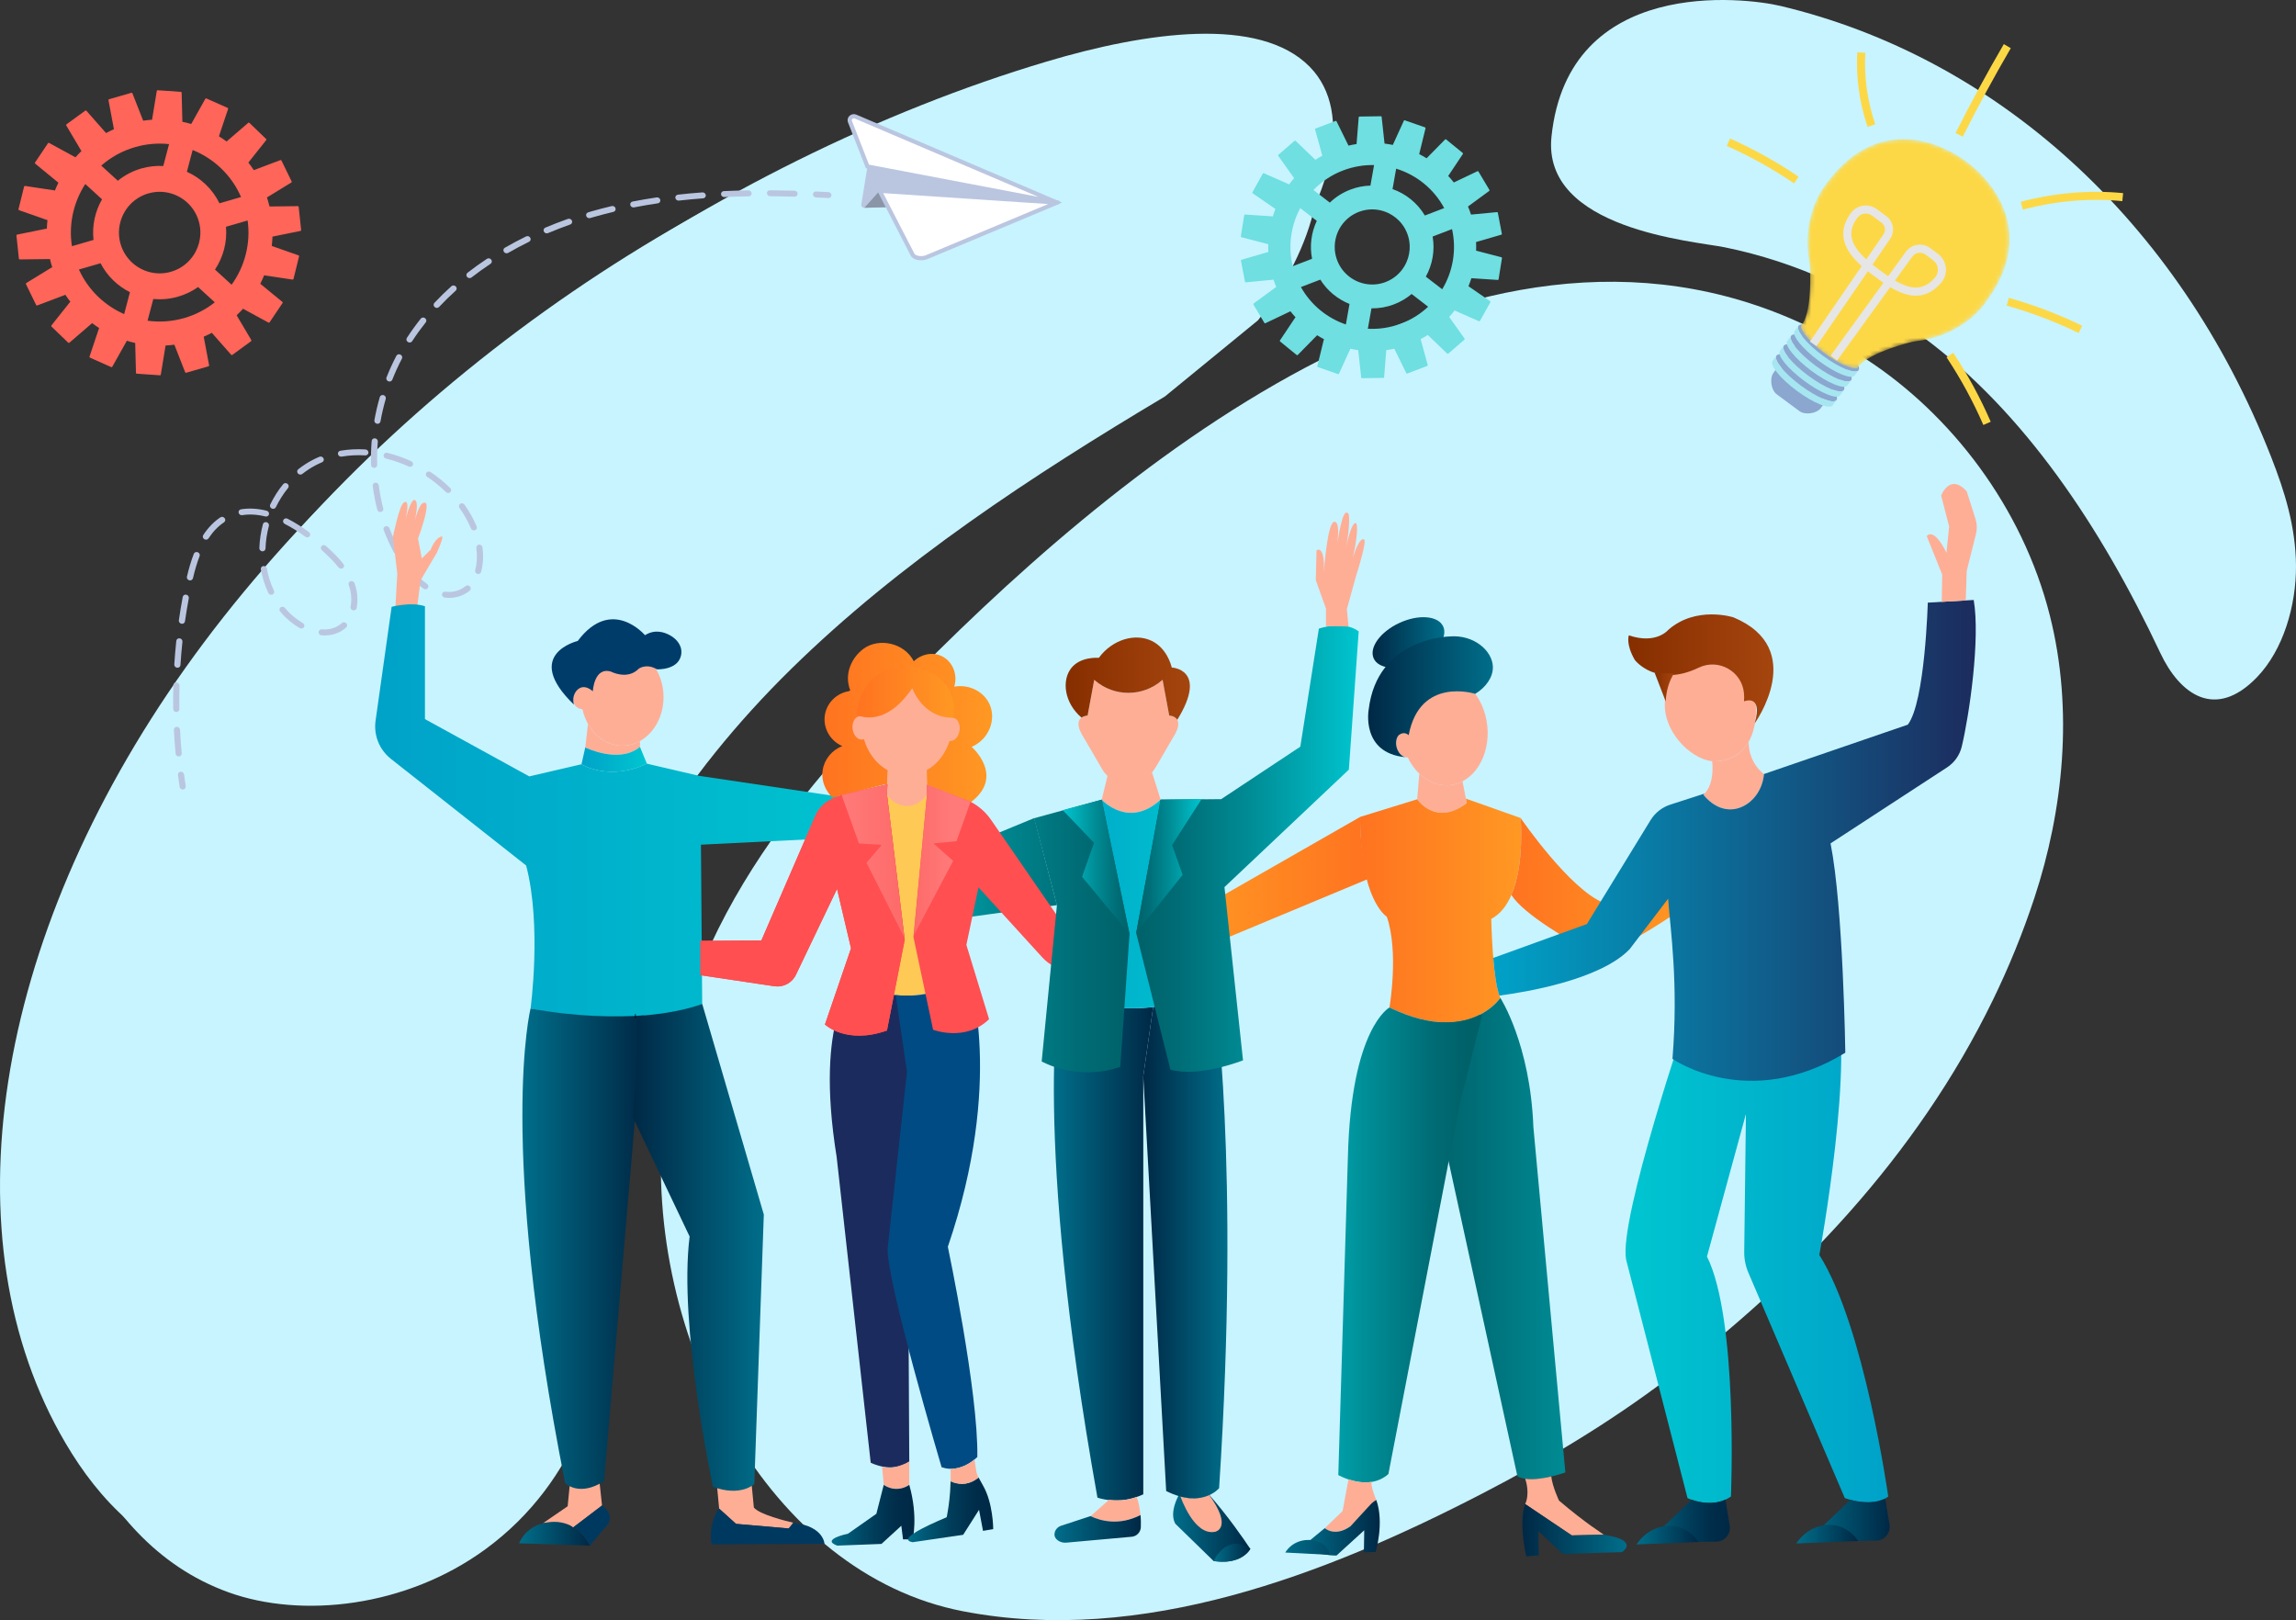 <svg fill="none" height="386" viewBox="0 0 547 386" width="547" xmlns="http://www.w3.org/2000/svg" xmlns:xlink="http://www.w3.org/1999/xlink"><rect x="0" y="0" width="547" height="386" fill="#333333" stroke="none"/><linearGradient id="a"><stop offset="0" stop-color="#002845"/><stop offset="1" stop-color="#006e8a"/></linearGradient><linearGradient id="b" gradientUnits="userSpaceOnUse" x1="327.008" x2="344.104" xlink:href="#a" y1="153.065" y2="153.065"/><linearGradient id="c" gradientUnits="userSpaceOnUse" x1="325.942" x2="355.664" xlink:href="#a" y1="166.001" y2="166.001"/><linearGradient id="d"><stop offset="0" stop-color="#ff7320"/><stop offset="1" stop-color="#ff9823"/></linearGradient><linearGradient id="e" gradientUnits="userSpaceOnUse" x1="324.041" x2="362.416" xlink:href="#d" y1="216.941" y2="216.941"/><linearGradient id="f" gradientUnits="userSpaceOnUse" x1="282.852" x2="325.694" y1="210.467" y2="210.467"><stop offset="0" stop-color="#ff9823"/><stop offset="1" stop-color="#ff7320"/></linearGradient><linearGradient id="g" gradientUnits="userSpaceOnUse" x1="360.081" x2="402.775" xlink:href="#d" y1="211.128" y2="211.128"/><linearGradient id="h"><stop offset="0" stop-color="#006169"/><stop offset=".18" stop-color="#006c75"/><stop offset=".51" stop-color="#008c95"/><stop offset=".95" stop-color="#00bfc9"/><stop offset="1" stop-color="#00c6d0"/></linearGradient><linearGradient id="i" gradientUnits="userSpaceOnUse" x1="337.634" x2="407.999" xlink:href="#h" y1="295.079" y2="295.079"/><linearGradient id="j"><stop offset="0" stop-color="#00c6d0"/><stop offset=".05" stop-color="#00bfc9"/><stop offset=".49" stop-color="#008c95"/><stop offset=".82" stop-color="#006c75"/><stop offset="1" stop-color="#006169"/></linearGradient><linearGradient id="k" gradientUnits="userSpaceOnUse" x1="303.727" x2="349.461" xlink:href="#j" y1="296.602" y2="296.602"/><linearGradient id="l"><stop offset="0" stop-color="#006e8a"/><stop offset="1" stop-color="#002845"/></linearGradient><linearGradient id="m" gradientUnits="userSpaceOnUse" x1="309.949" x2="328.719" xlink:href="#l" y1="363.989" y2="363.989"/><linearGradient id="n" gradientUnits="userSpaceOnUse" x1="306.193" x2="327.049" xlink:href="#l" y1="368.668" y2="368.668"/><linearGradient id="o" gradientUnits="userSpaceOnUse" x1="362.685" x2="387.536" xlink:href="#a" y1="364.58" y2="364.58"/><linearGradient id="p"><stop offset="0" stop-color="#00a2c8"/><stop offset="1" stop-color="#00c6d0"/></linearGradient><linearGradient id="q" gradientUnits="userSpaceOnUse" x1="138.535" x2="154.113" xlink:href="#p" y1="180.912" y2="180.912"/><linearGradient id="r" gradientUnits="userSpaceOnUse" x1="89.381" x2="214.499" xlink:href="#p" y1="193.372" y2="193.372"/><linearGradient id="s" gradientUnits="userSpaceOnUse" x1="124.456" x2="153.394" xlink:href="#l" y1="297.496" y2="297.496"/><linearGradient id="t" gradientUnits="userSpaceOnUse" x1="150.743" x2="181.972" xlink:href="#a" y1="297.174" y2="297.174"/><linearGradient id="u" gradientUnits="userSpaceOnUse" x1="123.656" x2="140.533" xlink:href="#l" y1="365.411" y2="365.411"/><linearGradient id="v" gradientUnits="userSpaceOnUse" x1="195.915" x2="236.367" xlink:href="#d" y1="172.134" y2="172.134"/><linearGradient id="w" gradientUnits="userSpaceOnUse" x1="204.1" x2="227.264" xlink:href="#d" y1="164.806" y2="164.806"/><linearGradient id="x" gradientUnits="userSpaceOnUse" x1="201.758" x2="269.099" xlink:href="#j" y1="208.468" y2="208.468"/><linearGradient id="y" gradientUnits="userSpaceOnUse" x1="200.497" x2="250.089" y1="205.144" y2="205.144"><stop offset="0" stop-color="#ff7a79"/><stop offset="1" stop-color="#f84645"/></linearGradient><linearGradient id="z" gradientUnits="userSpaceOnUse" x1="196.263" x2="226.675" y1="204.91" y2="204.91"><stop offset="0" stop-color="#f84645"/><stop offset="1" stop-color="#ff7a79"/></linearGradient><linearGradient id="A"><stop offset="0" stop-color="#006e8a"/><stop offset=".23" stop-color="#005571"/><stop offset=".52" stop-color="#003c59"/><stop offset=".78" stop-color="#002d4a"/><stop offset="1" stop-color="#002845"/></linearGradient><linearGradient id="B" gradientUnits="userSpaceOnUse" x1="198.147" x2="217.852" xlink:href="#A" y1="361.002" y2="361.002"/><linearGradient id="C" gradientUnits="userSpaceOnUse" x1="216.343" x2="236.626" xlink:href="#A" y1="359.719" y2="359.719"/><linearGradient id="D"><stop offset="0" stop-color="#862e00"/><stop offset="1" stop-color="#a5450e"/></linearGradient><linearGradient id="E" gradientUnits="userSpaceOnUse" x1="253.883" x2="283.477" xlink:href="#D" y1="161.67" y2="161.67"/><linearGradient id="F" gradientUnits="userSpaceOnUse" x1="279.484" x2="297.869" xlink:href="#l" y1="363.992" y2="363.992"/><linearGradient id="G" gradientUnits="userSpaceOnUse" x1="289.144" x2="297.89" xlink:href="#l" y1="369.951" y2="369.951"/><linearGradient id="H" gradientUnits="userSpaceOnUse" x1="272.374" x2="292.424" xlink:href="#a" y1="296.276" y2="296.276"/><linearGradient id="I" gradientUnits="userSpaceOnUse" x1="251.071" x2="274.713" xlink:href="#l" y1="296.786" y2="296.786"/><linearGradient id="J" gradientUnits="userSpaceOnUse" x1="247.775" x2="289.249" xlink:href="#p" y1="215.375" y2="215.375"/><linearGradient id="K" gradientUnits="userSpaceOnUse" x1="270.688" x2="323.699" xlink:href="#h" y1="202.189" y2="202.189"/><linearGradient id="L" gradientUnits="userSpaceOnUse" x1="270.688" x2="286.259" xlink:href="#h" y1="206.35" y2="206.35"/><linearGradient id="M" gradientUnits="userSpaceOnUse" x1="251.217" x2="271.807" xlink:href="#l" y1="364.254" y2="364.254"/><linearGradient id="N" gradientUnits="userSpaceOnUse" x1="387.917" x2="422.493" xlink:href="#D" y1="159.358" y2="159.358"/><linearGradient id="O" gradientUnits="userSpaceOnUse" x1="394.229" x2="398.778" xlink:href="#D" y1="163.736" y2="163.736"/><linearGradient id="P" gradientUnits="userSpaceOnUse" x1="387.263" x2="449.853" y1="297.691" y2="297.691"><stop offset="0" stop-color="#00c6d0"/><stop offset="1" stop-color="#00a2c8"/></linearGradient><linearGradient id="Q" gradientUnits="userSpaceOnUse" x1="355.757" x2="470.712" y1="200.22" y2="200.22"><stop offset="0" stop-color="#00a2c8"/><stop offset="1" stop-color="#1c2b5d"/></linearGradient><linearGradient id="R" gradientUnits="userSpaceOnUse" x1="392.378" x2="412.132" xlink:href="#A" y1="362.39" y2="362.39"/><linearGradient id="S" gradientUnits="userSpaceOnUse" x1="389.879" x2="404.632" xlink:href="#l" y1="365.745" y2="365.745"/><linearGradient id="T" gradientUnits="userSpaceOnUse" x1="430.447" x2="450.203" xlink:href="#l" y1="362.157" y2="362.157"/><linearGradient id="U" gradientUnits="userSpaceOnUse" x1="427.948" x2="442.701" xlink:href="#l" y1="365.508" y2="365.508"/><linearGradient id="V" gradientUnits="userSpaceOnUse" x1="203.091" x2="269.099" xlink:href="#j" y1="222.998" y2="222.998"/><linearGradient id="W" gradientUnits="userSpaceOnUse" x1="253.19" x2="269.099" xlink:href="#j" y1="206.538" y2="206.538"/><clipPath id="X"><path d="m0 0h547v386h-547z"/></clipPath><mask id="Y" height="55" maskUnits="userSpaceOnUse" width="51" x="428" y="33"><path d="m473.181 71.919c14.897-20.162-4.686-33.395-4.686-33.395s-.019-.015-.056-.043c-.036-.028-.057-.041-.057-.041s-18.361-14.889-33.247 5.281c0 0-6.111 7.115-4.109 18.425.116.657.173 1.325.201 1.994.129 3.059.152 11.046-2.238 13.624 0 0 .41 2.497 5.664 6.38.013.011.028.021.041.032.015.011.027.019.042.03 5.244 3.899 7.748 3.56 7.748 3.56 1.76-3.044 9.391-5.359 12.35-6.129.647-.17 1.301-.309 1.961-.391 11.381-1.389 16.384-9.326 16.384-9.326z" fill="#fff"/></mask><g clip-path="url(#X)"><g fill="#c8f4ff"><path d="m474.815 238.196c3.767-7.754 7.081-15.844 9.864-24.283 6.868-20.832 9.38-44.733 3.67-67.299-6.549-25.877-23.577-47.855-43.654-60.974-78.597-51.362-165.832 14.751-221.34 69.594-28.694 28.347-60.954 62.966-65.413 111.572-4.802 52.331 25.439 108.169 71.424 117.064 42.659 8.253 86.628-8.815 123.755-28.024 15.335-7.932 30.343-16.906 44.374-27.536 30.198-22.875 59.063-52.53 77.32-90.114z"/><path d="m369.625 32.552c4.007-38.337 46.087-33.155 54.578-31.134 50.904 12.106 94.691 50.705 116.921 107.573 3.094 7.911 5.814 16.377 5.874 25.795.06 9.421-2.988 20.035-9.325 26.592-9.923 10.262-18.367 4.034-22.991-5.789-14.202-30.168-32.468-57.425-56.49-75.253-14.256-10.58-30.233-17.937-47.29-21.415-7.254-1.479-43.59-4.238-41.277-26.368z"/><path d="m299.702 76.317c13.439-17.122 19.66-38.865 9.274-51.397-11.358-13.704-37.354-11.941-60.45-6.449-77.252 18.369-155.139 72.348-200.353 136.452-45.215 64.102-56.433 136.449-29.579 189.533 7.559 14.945 18.472 28.642 35.845 34.909 17.375 6.266 42.286 3.609 61.253-10.293 22.117-16.209 29.688-41.907 28.947-62.784-.742-20.874-7.587-39.988-5.192-61.611 3.222-29.087 23.218-59.955 49.075-85.331 25.859-25.377 57.288-45.978 89.002-64.882l22.176-18.15z"/><path d="m303.083 65.609c13.687-17.398 19.848-38.612 8.939-49.707-11.93-12.132-38.811-8.345-62.643-1.243-79.713 23.758-159.235 79.74-205.206 144.463-45.973 64.725-57.046 136.292-28.575 184.678 8.015 13.623 19.484 25.785 37.544 30.347 18.061 4.562 43.808.011 63.26-14.769 22.68-17.233 30.188-42.324 29.152-62.148-1.035-19.822-8.364-37.474-6.161-58.265 2.963-27.965 23.259-58.988 49.695-85.255 26.436-26.268 58.699-48.437 91.278-69.015l22.719-19.086z"/></g><path d="m70.977 49.115-6.77.077c-.094-.397-.197-.794-.309-1.189-.092-.324-.193-.642-.296-.96l5.816-3.566c.084-.051.114-.163.067-.249l-2.435-4.989c-.039-.09-.146-.135-.236-.101l-6.343 2.396c-.411-.623-.845-1.224-1.301-1.806l4.257-5.354c.06-.077.051-.191-.024-.256l-3.991-3.854c-.067-.071-.182-.077-.255-.013l-5.177 4.455c-.592-.436-1.198-.846-1.822-1.23l2.189-6.537c.03-.092-.017-.198-.109-.232l-5.068-2.254c-.088-.043-.197-.011-.244.075l-3.372 6.009c-.692-.202-1.393-.378-2.103-.524l-.178-6.952c-.002-.097-.084-.18-.182-.18l-5.531-.382c-.096-.011-.189.058-.206.154l-1.127 6.872c-.703.049-1.408.124-2.116.23l-2.568-6.542c-.036-.09-.139-.14-.234-.107l-5.327 1.537c-.094.024-.159.12-.139.215l1.301 6.922c-.641.283-1.267.59-1.878.921-.002-.002-.002-.006-.004-.009l-4.688-5.316c-.064-.073-.18-.084-.255-.021l-4.48 3.27c-.082.054-.107.167-.058.251l3.61 6.101s.009.009.013.015c-.499.481-.98.981-1.438 1.498-.015-.021-.032-.041-.058-.054l-6.219-3.388c-.086-.047-.197-.017-.249.067l-3.095 4.607c-.058.077-.045.193.032.256l5.475 4.496c.021.017.047.028.071.032-.309.627-.592 1.269-.853 1.919-.026-.039-.066-.067-.116-.073l-7.001-1.054c-.096-.015-.191.052-.21.148l-1.336 5.391c-.028.094.024.198.116.23l6.68 2.349c.039.013.075.011.111-.002-.079.704-.131 1.415-.154 2.13-.039-.043-.097-.069-.159-.056l-6.939 1.408c-.096.019-.161.114-.146.21l.585 5.522c.006.097.09.176.189.176l7.078-.082c.047 0 .09-.021.12-.051.092.384.191.769.3 1.151.088.311.184.618.283.923-.054-.036-.124-.043-.184-.006l-6.039 3.701c-.084.051-.114.163-.066.249l2.435 4.989c.039.09.146.135.236.101l6.624-2.503c.036-.013.062-.039.081-.069.39.595.802 1.168 1.233 1.726-.051 0-.103.017-.137.062l-4.412 5.548c-.06.077-.051.191.024.256l3.992 3.854c.066.071.182.077.255.013l5.37-4.622c.019-.017.034-.039.045-.062.557.416 1.13.812 1.717 1.185-.032.019-.058.047-.071.086l-2.251 6.724c-.03.092.017.198.109.232l5.068 2.254c.088.043.197.011.244-.075l3.469-6.183s.002-.011.004-.015c.66.202 1.329.38 2.004.53-.004.015-.009.028-.009.043l.18 7.091c.002.097.084.178.182.18l5.531.382c.097.011.189-.058.206-.155l1.138-6.941c.695-.036 1.393-.103 2.09-.195l2.581 6.576c.036.09.139.14.234.107l5.327-1.537c.094-.024.159-.12.139-.215l-1.286-6.842c.662-.281 1.308-.584 1.938-.912l4.617 5.236c.064.073.18.084.255.021l4.482-3.27c.082-.054.107-.168.058-.251l-3.505-5.923c.532-.498 1.042-1.018 1.528-1.554l6.069 3.306c.086.047.197.017.249-.067l3.095-4.607c.058-.079.045-.193-.032-.255l-5.276-4.332c.332-.657.641-1.327.92-2.01l6.778 1.02c.097.015.191-.051.21-.148l1.335-5.391c.028-.095-.024-.198-.116-.23l-6.393-2.248c.088-.736.144-1.479.172-2.224l6.682-1.357c.096-.019.161-.114.146-.21l-.585-5.522c-.006-.097-.09-.176-.189-.176zm-38.752-14.075c2.699-.773 5.424-.986 8.052-.704l-1.378 5.215c-1.715-.097-3.475.09-5.218.588-2.114.605-4.004 1.617-5.614 2.924l-3.946-3.607c2.272-1.994 5.01-3.53 8.105-4.416zm-11.902 8.802 3.987 3.643c-1.649 2.866-2.412 6.245-2.028 9.676l-5.143 1.496c-.825-5.294.407-10.543 3.186-14.816zm9.259 30.991c-4.667-2.044-8.573-5.756-10.781-10.619l5.158-1.498c1.569 3.04 4.056 5.425 7.001 6.902l-1.378 5.217zm14.275.951c-2.922.837-5.874 1.015-8.701.623l1.37-5.183c1.923.189 3.91.024 5.876-.539 1.762-.505 3.37-1.29 4.787-2.297l3.983 3.641c-2.107 1.675-4.57 2.969-7.316 3.755zm3.878-19.981c-.06 1.481-.461 2.911-1.143 4.189-.915 1.713-2.339 3.156-4.133 4.075-.549.281-1.136.513-1.751.689-.858.245-1.724.369-2.575.376-2 .017-3.932-.588-5.543-1.685-.98-.663-1.841-1.509-2.527-2.505-.587-.848-1.048-1.808-1.348-2.855-.255-.895-.377-1.799-.375-2.686.002-1.247.247-2.467.699-3.596.727-1.819 1.996-3.403 3.663-4.504.802-.532 1.698-.953 2.671-1.232.63-.18 1.267-.294 1.897-.346 2.006-.161 3.972.318 5.649 1.295 1.325.773 2.47 1.855 3.312 3.184.489.769.877 1.619 1.138 2.54.292 1.022.409 2.055.367 3.064zm7.441 12.031-3.951-3.609c1.959-2.948 2.935-6.533 2.615-10.196l5.158-1.498c.767 5.528-.705 10.983-3.82 15.303zm-2.885-19.395c-1.659-3.405-4.448-6.022-7.764-7.514l1.368-5.185c5.042 2.02 9.265 5.966 11.535 11.203l-5.141 1.496z" fill="#ff6559"/><path d="m428.721 97.962-5.44-4.032c-1.332-.985-1.747-3.779-.763-5.112l.379-.515c.984-1.333 2.63-.206 3.961.779l5.441 4.032c1.329.985 2.888 2.235 1.904 3.566l-.38.515c-.984 1.333-3.77 1.75-5.102.764z" fill="#8ba6cf"/><path d="m437.531 95.32c-.748 1.011-4.555-.539-8.504-3.465s-6.543-6.119-5.797-7.132c.749-1.011 4.556.539 8.504 3.465 3.949 2.926 6.543 6.119 5.797 7.132z" fill="#8ba6cf"/><path d="m429.027 91.857c-3.948-2.926-6.542-6.119-5.796-7.132l-.933 1.262c-.748 1.013 1.848 4.206 5.797 7.132s7.756 4.478 8.504 3.465l.932-1.262c-.748 1.011-4.555-.539-8.504-3.465z" fill="#a5e6f1"/><path d="m439.278 92.951c-.748 1.013-4.555-.539-8.502-3.465-3.949-2.926-6.543-6.119-5.797-7.132.749-1.013 4.556.539 8.502 3.465 3.949 2.926 6.543 6.119 5.797 7.132z" fill="#8ba6cf"/><path d="m430.776 89.483c-3.948-2.926-6.542-6.119-5.796-7.132l-.933 1.262c-.748 1.013 1.848 4.206 5.797 7.132 3.949 2.926 7.756 4.478 8.504 3.465l.932-1.262c-.748 1.013-4.555-.539-8.501-3.465z" fill="#a5e6f1"/><path d="m441.027 90.58c-.748 1.011-4.555-.539-8.504-3.465s-6.542-6.119-5.796-7.132c.748-1.013 4.555.539 8.501 3.465 3.949 2.926 6.543 6.119 5.797 7.132z" fill="#8ba6cf"/><path d="m432.525 87.116c-3.948-2.926-6.542-6.119-5.796-7.132l-.933 1.262c-.748 1.011 1.848 4.206 5.797 7.132 3.949 2.926 7.756 4.478 8.502 3.465l.932-1.262c-.748 1.011-4.555-.539-8.504-3.465z" fill="#a5e6f1"/><path d="m442.777 88.209c-.748 1.013-4.555-.539-8.502-3.465-3.949-2.926-6.543-6.119-5.797-7.132.749-1.013 4.556.539 8.502 3.465 3.949 2.926 6.543 6.119 5.797 7.132z" fill="#8ba6cf"/><path d="m434.275 84.745c-3.948-2.926-6.542-6.119-5.796-7.132l-.933 1.262c-.748 1.013 1.848 4.206 5.797 7.132 3.949 2.926 7.756 4.478 8.504 3.465l.932-1.262c-.748 1.013-4.555-.539-8.501-3.465z" fill="#a5e6f1"/><g mask="url(#Y)"><path d="m473.181 71.919c14.897-20.162-4.686-33.395-4.686-33.395s-.019-.015-.056-.043c-.036-.028-.057-.041-.057-.041s-18.361-14.889-33.247 5.281c0 0-6.111 7.115-4.109 18.425.116.657.173 1.325.201 1.994.129 3.059.152 11.046-2.238 13.624 0 0 .41 2.497 5.664 6.38.013.011.028.021.041.032.015.011.027.019.042.03 5.244 3.899 7.748 3.56 7.748 3.56 1.76-3.044 9.391-5.359 12.35-6.129.647-.17 1.301-.309 1.961-.391 11.381-1.389 16.384-9.326 16.384-9.326z" fill="#fdd846"/></g><path d="m431.187 81.376 12.343-17.98c-2.099-1.874-3.917-4.088-4.309-6.66-.307-2.005.277-4.021 1.739-5.992 1.449-1.954 4.216-2.366 6.169-.919l2.277 1.688c1.712 1.271 2.109 3.643.902 5.402l-4.21 6.131c.9.719 1.814 1.383 2.643 1.986l.193.14c.307.223.607.436.903.638l4.201-5.805c.654-.902 1.621-1.494 2.721-1.664 1.099-.17 2.199.101 3.093.764l1.835 1.361c1.061.786 1.749 1.99 1.891 3.302.141 1.314-.275 2.636-1.143 3.633-3.854 4.418-8.148 3.379-12.112 1.009l-12.645 17.469-1.552-1.127 12.585-17.386c-.304-.208-.604-.423-.902-.638l-.193-.14c-.819-.595-1.715-1.245-2.607-1.954l-12.24 17.832-1.58-1.089zm14.802-30.007c-1.104-.818-2.671-.586-3.49.52-1.16 1.565-1.612 3.055-1.383 4.556.298 1.952 1.758 3.759 3.509 5.354l4.101-5.973c.62-.902.416-2.119-.463-2.769l-2.276-1.688zm12.72 9.279c-.48-.356-1.069-.502-1.659-.41-.589.092-1.108.408-1.46.893l-4.133 5.709c4.213 2.454 7.008 2.19 9.533-.706.523-.601.765-1.368.68-2.16-.086-.792-.485-1.49-1.126-1.964z" fill="#e6e6e6"/><g fill="#fdd846"><path d="m444.944 30.229c-1.947-5.649-2.8-11.789-2.468-17.755l1.915.107c-.32 5.719.499 11.606 2.364 17.021l-1.813.627z"/><path d="m467.611 32.565-1.713-.865c3.593-7.143 7.46-14.273 11.495-21.192l1.657.968c-4.013 6.883-7.861 13.978-11.439 21.087z"/><path d="m481.918 49.929-.486-1.857c8.161-2.147 16.365-2.84 24.38-2.063l-.185 1.913c-7.79-.756-15.766-.082-23.707 2.007z"/><path d="m495.216 79.335c-5.499-2.669-11.268-4.865-17.146-6.527l.521-1.849c5.988 1.694 11.861 3.929 17.461 6.647z"/><path d="m472.512 101.25c-2.437-5.612-5.389-11.042-8.772-16.139l1.597-1.063c3.443 5.191 6.448 10.72 8.931 16.434l-1.758.767z"/><path d="m411.387 34.758c5.58 2.493 10.973 5.496 16.03 8.929l1.076-1.591c-5.151-3.495-10.643-6.554-16.326-9.092z"/></g><path d="m356.664 50.536-6.208.59c-.118-.356-.24-.713-.375-1.069-.11-.29-.225-.575-.345-.857l5.065-3.716c.073-.054.09-.159.041-.232l-2.618-4.39c-.042-.079-.143-.112-.225-.073l-5.64 2.686c-.424-.539-.868-1.058-1.333-1.556l3.496-5.239c.05-.075.032-.18-.04-.234l-3.96-3.229c-.066-.06-.173-.056-.236.006l-4.409 4.485c-.577-.354-1.164-.685-1.767-.99l1.51-6.166c.021-.088-.033-.18-.118-.206l-4.824-1.679c-.083-.034-.182.006-.218.088l-2.635 5.773c-.652-.133-1.308-.238-1.97-.32l-.694-6.363c-.011-.09-.091-.159-.181-.152l-5.104.075c-.09-.002-.169.069-.175.157l-.511 6.391c-.643.099-1.284.223-1.925.374l-2.857-5.805c-.039-.082-.14-.118-.221-.082l-4.772 1.819c-.086.028-.135.122-.111.208l1.723 6.25c-.568.309-1.119.64-1.653.988-.002-.002-.002-.006-.006-.009l-4.71-4.517c-.064-.062-.171-.062-.236 0l-3.862 3.343c-.071.056-.086.161-.035.234l3.78 5.32s.008.006.012.013c-.422.481-.823.977-1.204 1.486-.015-.019-.035-.034-.058-.045l-5.968-2.632c-.082-.036-.182 0-.223.079l-2.489 4.466c-.047.077-.026.18.049.232l5.37 3.706c.022.015.045.021.069.026-.236.599-.446 1.209-.635 1.827-.025-.032-.064-.056-.111-.058l-6.506-.429c-.09-.006-.172.062-.182.152l-.813 5.047c-.019.088.037.178.124.202l6.311 1.642c.037.009.071.002.101-.011-.019.653-.011 1.31.022 1.966-.039-.036-.095-.056-.15-.039l-6.26 1.825c-.086.026-.139.118-.118.204l.961 5.022c.012.088.096.155.186.146l6.491-.618c.043-.004.079-.026.105-.056.114.346.234.689.365 1.033.105.279.216.552.33.824-.052-.03-.118-.03-.17.009l-5.258 3.86c-.073.054-.09.159-.041.232l2.618 4.39c.042.08.143.112.225.073l5.888-2.804c.033-.015.054-.041.069-.071.403.515.825 1.011 1.263 1.488-.048.002-.093.024-.123.067l-3.625 5.429c-.049.075-.032.18.041.234l3.96 3.229c.066.06.173.056.235-.006l4.575-4.652c.017-.017.028-.039.036-.06.545.339 1.1.659 1.668.955-.028.021-.049.049-.058.086l-1.552 6.342c-.021.088.032.18.118.206l4.824 1.679c.083.034.182-.006.218-.088l2.712-5.938s0-.009.004-.015c.622.135 1.248.247 1.88.333 0 .013-.004.026-.004.041l.707 6.492c.011.09.09.159.18.152l5.105-.075c.09.002.169-.069.175-.157l.515-6.456c.634-.088 1.271-.202 1.903-.341l2.873 5.835c.038.082.139.118.221.082l4.772-1.819c.085-.028.135-.122.111-.208l-1.702-6.179c.585-.307 1.155-.635 1.708-.985l4.639 4.45c.065.062.172.062.236 0l3.863-3.343c.071-.056.086-.161.034-.234l-3.67-5.165c.451-.498.879-1.013 1.285-1.544l5.822 2.568c.081.036.182 0 .223-.079l2.489-4.466c.047-.077.025-.18-.05-.232l-5.175-3.57c.255-.629.487-1.267.691-1.913l6.298.414c.09.006.171-.062.182-.152l.812-5.047c.02-.088-.038-.178-.124-.202l-6.039-1.571c.024-.683.02-1.368-.013-2.055l6.029-1.758c.085-.026.139-.118.117-.204l-.96-5.022c-.013-.088-.096-.155-.186-.146zm-36.642-9.94c2.418-.917 4.903-1.32 7.336-1.264l-.866 4.888c-1.582.043-3.184.35-4.744.94-1.895.719-3.552 1.79-4.929 3.113l-3.899-3.006c1.934-2.005 4.328-3.622 7.102-4.674zm-10.249 8.989 3.938 3.036c-1.295 2.757-1.734 5.915-1.121 9.034l-4.607 1.769c-1.162-4.794-.433-9.704 1.79-13.837zm10.869 27.723c-4.44-1.518-8.309-4.624-10.708-8.916l4.619-1.771c1.675 2.669 4.138 4.667 6.955 5.795l-.866 4.891zm13.175-.223c-2.618.992-5.315 1.383-7.938 1.241l.859-4.861c1.779.026 3.591-.279 5.351-.947 1.578-.599 2.995-1.443 4.219-2.475l3.933 3.036c-1.807 1.698-3.968 3.074-6.427 4.006zm2.03-18.631c.058 1.363-.2 2.705-.729 3.931-.708 1.642-1.906 3.074-3.482 4.056-.482.3-1.003.558-1.554.766-.767.292-1.554.47-2.334.541-1.835.17-3.653-.238-5.218-1.121-.95-.535-1.805-1.243-2.51-2.104-.605-.734-1.102-1.578-1.456-2.516-.302-.803-.482-1.621-.551-2.435-.092-1.144.037-2.282.367-3.353.527-1.724 1.571-3.276 3.016-4.414.695-.55 1.486-1.005 2.358-1.335.566-.215 1.141-.367 1.715-.464 1.829-.3 3.67-.015 5.284.754 1.276.608 2.41 1.514 3.284 2.667.508.668.929 1.419 1.239 2.244.346.915.532 1.855.571 2.782zm7.749 10.466-3.904-3.008c1.574-2.855 2.196-6.22 1.621-9.556l4.62-1.771c1.127 5.013.193 10.131-2.337 14.335zm-4.133-17.572c-1.783-2.997-4.545-5.185-7.7-6.299l.86-4.863c4.782 1.468 8.958 4.764 11.443 9.393l-4.603 1.767z" fill="#6fdfe1"/><path d="m251.836 48.264-45.17-8.594-1.456 8.929c-.15.449.221.917.719.906z" fill="#bac6e0"/><path d="m251.836 48.265-42.274-2.812-3.631 4.053z" fill="#8b95a8"/><path d="m251.835 48.263-31.12 13.03c-.966.406-2.808.298-3.303-.621l-7.852-15.224 42.275 2.812z" fill="#fff" stroke="#bac6e0" stroke-miterlimit="10"/><path d="m251.835 48.262-47.992-20.477c-.761-.324-1.565.29-1.394 1.063l4.215 10.82 45.169 8.594z" fill="#fff" stroke="#bac6e0" stroke-miterlimit="10"/><path d="m193.811 46.717c.133.185.349.311.596.322.979.045 1.959.095 2.937.146.405.021.739-.277.746-.668.006-.391-.318-.726-.725-.747-.982-.054-1.966-.101-2.95-.146-.405-.019-.737.283-.739.674 0 .155.049.298.135.421z" fill="#bac6e0"/><path d="m41.828 179.55c-.174-1.887-.311-3.794-.405-5.67-.019-.393.292-.711.699-.715s.752.311.77.704c.094 1.857.229 3.744.401 5.612.036.391-.264.724-.667.743-.27.013-.519-.118-.665-.322-.073-.103-.122-.223-.133-.352zm-.568-10.632c-.026-1.887-.015-3.793.036-5.663.011-.391.349-.685.755-.659.403.025.725.365.716.755-.051 1.851-.064 3.738-.036 5.608.006.393-.319.7-.725.689-.251-.006-.474-.133-.609-.322-.084-.116-.133-.257-.135-.406zm.262-10.608c.122-1.887.283-3.78.478-5.627.041-.388.401-.656.806-.601.405.058.697.417.658.803-.195 1.829-.354 3.704-.474 5.571-.026.391-.373.675-.778.632-.229-.024-.429-.146-.555-.32-.094-.131-.146-.292-.135-.46zm1.091-10.526c.266-1.859.577-3.731.92-5.56.073-.382.455-.623.853-.537.401.086.665.464.594.848-.339 1.81-.645 3.663-.911 5.503-.056.386-.427.641-.83.571-.208-.037-.386-.153-.499-.312-.105-.146-.157-.328-.129-.513zm1.923-10.389c.482-2.054 1.016-3.834 1.636-5.44.139-.363.562-.534.943-.384.38.148.579.564.437.927-.596 1.546-1.113 3.27-1.582 5.264-.088.378-.482.604-.879.501-.184-.048-.337-.157-.437-.299-.116-.163-.165-.369-.118-.571zm3.891-9.925c1.16-1.765 2.527-3.179 4.069-4.206.328-.219.787-.13 1.027.196 0 .002.004.006.006.008.232.325.161.76-.165.977-1.387.923-2.626 2.209-3.687 3.822-.212.324-.667.41-1.012.189-.086-.054-.159-.123-.212-.2-.167-.232-.186-.541-.026-.784zm18.419 17.238c.311-.239.776-.181 1.035.131l.088.105c1.168 1.391 2.609 2.6 4.17 3.495.358.204.484.64.287.975-.197.335-.643.44-.999.236-1.717-.986-3.303-2.312-4.594-3.85l-.082-.096c-.013-.015-.024-.03-.036-.045-.221-.307-.169-.722.126-.949zm-2.915-3.435c-.836-1.761-1.438-3.65-1.79-5.617-.069-.388.199-.745.598-.796.401-.052.78.223.851.612.33 1.842.892 3.609 1.672 5.253.172.363.013.777-.356.928-.326.133-.707.015-.909-.269-.026-.036-.049-.073-.067-.113zm11.975 9.324c.015-.391.358-.681.763-.649 1.333.106 2.555-.133 3.631-.708.141-.075.277-.157.409-.241.259-.167.506-.358.738-.566.289-.262.757-.241 1.04.051.291.294.281.739-.009 1.003-.285.26-.594.496-.915.702-.165.105-.334.206-.508.3-1.325.709-2.819 1.003-4.442.874-.236-.019-.444-.142-.57-.32-.09-.126-.141-.281-.135-.444zm-14.118-20.012c.064-1.904.349-3.817.847-5.689.099-.376.499-.588.892-.476.395.111.632.506.532.882-.472 1.773-.742 3.587-.804 5.391-.013.39-.354.682-.759.655-.238-.018-.446-.142-.575-.322-.09-.125-.141-.277-.135-.441zm-4.943-8.426c-.084-.387.169-.752.568-.818 1.912-.311 3.966-.198 6.107.335.399.101.647.487.564.865-.086.38-.478.608-.875.507-1.936-.483-3.784-.589-5.492-.31-.296.048-.585-.083-.75-.313-.056-.079-.099-.17-.12-.268zm7.537-1.962c.847-1.742 1.88-3.369 3.076-4.837.244-.303.707-.344 1.029-.095.324.249.386.696.141.998-1.13 1.389-2.107 2.931-2.911 4.58-.169.348-.607.487-.975.309-.12-.058-.219-.144-.291-.245-.148-.206-.184-.476-.069-.71zm3.132 3.675c.178-.346.617-.474.982-.29 1.661.842 3.381 1.913 5.111 3.182.328.243.405.689.167.996-.238.309-.697.363-1.027.12-1.661-1.219-3.308-2.245-4.892-3.048-.116-.058-.21-.142-.279-.239-.15-.21-.184-.487-.064-.723zm16.005 20.685c.319-1.629.189-3.405-.373-4.998l-.073-.199c-.139-.374.06-.773.442-.891s.802.09.943.464l.079.221c.643 1.827.795 3.86.429 5.725-.075.383-.459.621-.86.531-.195-.043-.356-.157-.463-.305-.112-.155-.163-.352-.124-.548zm-6.907-14.472c.268-.283.733-.292 1.038-.021 1.771 1.576 3.093 2.943 4.163 4.3.264.309.195.76-.124.99-.32.227-.78.156-1.033-.161-1.012-1.284-2.277-2.59-3.979-4.105-.043-.039-.081-.082-.114-.127-.193-.27-.182-.635.047-.878zm-5.559-18.281c.547-.431 1.119-.841 1.702-1.217 1.061-.685 2.184-1.277 3.34-1.76.367-.153.81.012.98.375.174.361.019.777-.347.93-1.076.451-2.127 1.005-3.117 1.644-.544.352-1.08.737-1.595 1.143-.309.242-.772.191-1.038-.116-.015-.018-.028-.037-.043-.054-.219-.303-.172-.713.12-.943zm25.662 23.206c.322-.225.785-.146 1.029.176 1.211 1.585 2.594 2.946 3.998 3.935.333.237.418.683.187.995-.23.313-.688.375-1.023.139-1.53-1.08-3.027-2.553-4.332-4.257-.004-.007-.011-.013-.015-.02-.229-.319-.163-.749.154-.968zm-2.896-3.411c-.915-1.709-1.728-3.5-2.416-5.327-.141-.373.054-.773.435-.893s.804.084.943.457c.667 1.767 1.454 3.5 2.339 5.153.189.354.051.777-.307.945-.33.154-.731.038-.941-.254-.019-.025-.036-.053-.051-.083zm-3.944-10.177c-.472-1.846-.836-3.752-1.087-5.665-.051-.391.234-.734.637-.767.403-.032.77.254.821.649.242 1.857.596 3.705 1.055 5.5.099.384-.141.758-.536.837-.302.06-.607-.071-.776-.309-.051-.073-.092-.154-.114-.245zm-9.353-13.209c-.088-.387.163-.756.559-.823 1.929-.332 3.94-.436 5.979-.311.405.024.729.361.718.754-.009.39-.345.687-.75.663-1.921-.118-3.816-.019-5.629.292-.298.051-.592-.082-.757-.311-.056-.078-.096-.168-.12-.262zm24.777 33.369c.038-.389.396-.661.799-.608.978.129 1.936.043 2.845-.251.502-.163.973-.386 1.4-.661.201-.129.396-.273.579-.427.3-.252.765-.213 1.037.085.283.299.253.748-.047.999-.225.191-.467.369-.718.53-.527.341-1.111.616-1.732.818-1.121.365-2.3.468-3.503.311-.221-.028-.412-.15-.53-.315-.098-.138-.15-.307-.132-.483zm-16.905-30.828c-.054-1.882 0-3.802.154-5.704.032-.388.386-.665.791-.618.405.049.705.401.675.79-.152 1.851-.204 3.718-.152 5.552.011.393-.309.704-.714.7-.255-.002-.482-.131-.62-.324-.082-.114-.131-.25-.135-.398zm3.006-2.361c.086-.38.476-.608.872-.511 1.931.477 3.848 1.151 5.698 1.999.375.171.544.597.382.949s-.596.5-.967.328c-1.76-.809-3.584-1.449-5.419-1.902-.186-.047-.343-.157-.446-.301-.116-.161-.165-.362-.12-.564zm21.797 27.448c.435-1.589.534-3.426.289-5.32-.051-.391.236-.734.639-.766.403-.033.772.257.821.648.268 2.07.157 4.094-.326 5.852-.102.376-.503.586-.896.471-.173-.052-.317-.157-.413-.292-.123-.17-.17-.387-.112-.595zm-24.003-35.722c.33-1.851.763-3.708 1.29-5.52.109-.373.514-.578.905-.457.39.12.62.52.512.893-.514 1.767-.937 3.577-1.258 5.38-.069.382-.448.627-.849.545-.199-.04-.366-.156-.476-.307-.109-.152-.161-.343-.126-.534zm12.369 12.508c.223-.32.678-.393 1.019-.166 1.684 1.127 3.256 2.405 4.673 3.794.289.283.296.734.013 1.002-.283.269-.749.256-1.04-.03-1.346-1.322-2.843-2.537-4.448-3.609-.08-.053-.146-.118-.197-.191-.17-.236-.187-.554-.018-.798zm10.633 13.274c-.703-1.69-1.625-3.339-2.735-4.897-.234-.331-.157-.769.175-.981.331-.213.789-.118 1.023.21 1.177 1.651 2.15 3.396 2.896 5.187.154.369-.028.775-.403.908-.322.114-.684-.011-.877-.281-.032-.045-.06-.095-.081-.146zm-20.114-35.986c.693-1.756 1.484-3.487 2.349-5.144.18-.344.622-.47.986-.281s.514.618.334.964c-.847 1.615-1.616 3.302-2.292 5.013-.141.361-.566.53-.945.378-.144-.058-.259-.152-.341-.266-.137-.191-.178-.438-.09-.663zm4.853-9.414c1.014-1.561 2.127-3.104 3.31-4.59.242-.305.703-.352 1.029-.103.326.247.392.694.152.998-1.155 1.451-2.244 2.961-3.235 4.485-.212.326-.665.414-1.01.195-.088-.054-.161-.125-.216-.202-.165-.232-.186-.539-.028-.781zm6.553-8.341c1.272-1.359 2.639-2.696 4.058-3.974.292-.262.757-.236 1.04.056.281.294.277.741-.013 1.003-1.391 1.252-2.729 2.559-3.974 3.89-.266.286-.731.298-1.038.028-.045-.041-.083-.084-.118-.129-.193-.268-.182-.631.045-.874zm7.883-7.168c1.474-1.149 3.035-2.269 4.636-3.33.328-.217.789-.129 1.027.198 0 .002.002.004.005.006.233.326.16.76-.166.977-1.573 1.043-3.104 2.143-4.551 3.27-.308.24-.773.185-1.035-.122-.015-.017-.028-.034-.039-.049-.218-.305-.169-.717.125-.947zm8.673-4.996c-.219-.339-.12-.773.223-.97 1.629-.94 3.336-1.849 5.068-2.699.355-.174.803-.036.999.32.195.35.066.777-.29.951-1.704.837-3.38 1.728-4.984 2.654-.332.191-.769.088-.995-.226-.006-.011-.012-.019-.021-.03zm9.529-4.828c-.176-.361-.022-.777.343-.932 1.751-.741 3.562-1.443 5.385-2.087.377-.133.81.062.958.427.154.369-.028.775-.403.908-1.794.633-3.578 1.325-5.304 2.055-.328.137-.714.019-.917-.264-.024-.032-.045-.069-.064-.107zm10.096-3.695c-.135-.376.069-.771.453-.884.289-.086.579-.17.868-.253 1.558-.444 3.153-.863 4.74-1.241.39-.092.795.14.911.522.113.38-.112.764-.502.859-1.567.373-3.14.786-4.68 1.226-.285.082-.57.165-.855.249-.317.095-.656-.034-.842-.292-.039-.054-.071-.116-.095-.18zm10.494-2.621c-.097-.384.146-.758.54-.835 1.871-.363 3.803-.694 5.743-.983.399-.06.784.206.864.595.077.389-.182.749-.581.809-1.919.283-3.829.61-5.679.97-.3.058-.604-.073-.774-.309-.051-.073-.092-.157-.115-.247zm10.737-1.688c-.064-.391.211-.741.611-.786 1.902-.213 3.859-.395 5.821-.541.403-.03.769.262.816.653.05.391-.24.732-.643.762-1.942.146-3.882.326-5.764.537-.285.032-.558-.101-.714-.32-.064-.088-.109-.193-.127-.305zm10.875-.891c-.036-.391.264-.724.667-.743 1.897-.086 3.865-.146 5.854-.178.408-.006.755.307.779.698.023.393-.285.715-.691.721-1.974.032-3.927.092-5.809.178-.27.013-.519-.118-.665-.322-.072-.103-.12-.223-.132-.352zm10.94-.24c-.015-.393.302-.706.709-.704 1.908.013 3.88.049 5.863.105.405.013.74.337.744.73.004.391-.319.7-.727.689-1.972-.056-3.933-.092-5.828-.105-.258 0-.487-.131-.626-.324-.082-.112-.131-.247-.135-.391z" fill="#bac6e0"/><path d="m42.923 187.779c.154.216.424.347.707.32.401-.041.68-.391.62-.78-.141-.936-.274-1.874-.397-2.812-.051-.391-.418-.681-.821-.649-.403.033-.688.376-.637.767.124.947.257 1.893.401 2.84.017.116.062.221.129.311z" fill="#bac6e0"/><path d="m354.342 173.011c-.714-7.198-5.876-12.579-11.529-12.016-5.565.554-9.529 6.662-8.969 13.721-1.025.429-1.509 1.898-1.085 3.401.414 1.462 1.541 2.443 2.613 2.335 2.071 4.288 5.919 7.021 10.029 6.613 5.652-.563 9.657-6.855 8.943-14.054z" fill="#ffae96"/><path d="m337.697 157.735c4.569-2.107 7.313-5.904 6.128-8.48-1.184-2.576-5.849-2.956-10.418-.849-4.569 2.108-7.313 5.905-6.128 8.481s5.849 2.956 10.418.848z" fill="url(#b)"/><path d="m345.25 151.644s-17.143.254-19.175 17.423c0 0-1.908 10.309 8.714 11.335-.875-.219-1.692-1.093-2.03-2.291-.32-1.133-.122-2.245.433-2.906 1.391-1.179 2.407-.035 2.407-.035 2.667-14.116 15.859-9.863 15.859-9.863 2.506-1.513 4.264-3.941 4.206-6.417-.09-3.817-4.495-7.774-10.412-7.25z" fill="url(#c)"/><path d="m345.401 187.064c-2.663.264-5.214-.79-7.244-2.731h-.017l-.508 6.102s4.444 6.612 11.809.891l-1.007-5.176c-.937.489-1.955.807-3.031.914z" fill="#ffae96"/><path d="m362.268 194.882-12.952-4.579h-.071l.197 1.017c-7.366 5.724-11.81-.891-11.81-.891l-13.586 4.198c-.127 19.839 6.349 23.781 6.349 23.781 2.92 8.394.635 21.619.635 21.619 18.92 9.157 26.412-2.288 26.412-2.288-1.905-4.071-2.158-18.822-2.158-18.822 8.761-4.58 6.984-24.037 6.984-24.037z" fill="url(#e)"/><path d="m324.043 194.632-40.888 23.401s-1.524 4.451 2.285 8.266l40.254-16.787c-.804-3.645-1.689-8.895-1.651-14.88z" fill="url(#f)"/><path d="m399.473 207.729-17.396 7.377c-8.126-3.18-19.809-20.222-19.809-20.222s.996 10.922-2.187 18.326c2.873 4.663 14.309 11.164 18.852 13.62 1.213.655 2.656.722 3.92.174 8.629-3.742 19.922-11.898 19.922-11.898z" fill="url(#g)"/><path d="m365.314 268.52c-.761-19.84-7.874-30.776-7.874-30.776s-4.12 6.288-13.958 5.812l1.514 32.596 16.508 75.543c3.302 2.036 11.428-.891 11.428-.891l-7.618-82.282z" fill="url(#i)"/><path d="m331.027 240.031s-9.143 4.833-9.906 35.609l-2.285 75.796s7.111 4.071 11.936-.253l17.017-88.261 5.333-21.111-.577-.047c-4.145 2.102-11.097 3.311-21.52-1.735z" fill="url(#k)"/><path d="m321.259 352.47-1.406 7.532-4.234 4.07s2.371 2.205 6.095-.423l6.199-6.215s-1.196-2.669-1.205-4.363c-2 .299-3.978-.113-5.451-.601z" fill="#ffae96"/><path d="m327.896 357.375c-.536.291-1.022.671-1.436 1.122l-4.744 5.153c-3.726 2.628-6.095.423-6.095.423l-5.672 4.663s4.656 1.949 8.466 1.866l6.602-6.02-.083 5.255 2.793-.083s2.116-6.868.169-12.379z" fill="url(#m)"/><path d="m306.193 369.891 10.678.559c-.144-.303-.71-2.944-4.006-3.472-2.53-.406-5.197.552-6.669 2.913z" fill="url(#n)"/><path d="m375.981 361.231c-1.619-1.254-3.143-2.502-4.573-3.732 0 0-1.569-3.325-1.828-5.732-1.919.451-4.314.831-6.213.548.277.822 1.068 3.606 0 6.032l11.089 7.461 7.619-.17c-1.968-1.329-4.009-2.793-6.094-4.409z" fill="#ffae96"/><path d="m382.076 365.641-7.618.17-11.089-7.461s-1.694 3.392.252 12.463l2.963-.253-.084-5.765 5.842 5.425 14.054-.423s4.487-2.797-4.317-4.154z" fill="url(#o)"/><path d="m148.272 154.504c-4.487 0-8.266 3.557-9.434 8.411-1.407 0-2.547 1.359-2.547 3.034s1.104 2.989 2.48 3.029c1.089 4.998 4.931 8.691 9.503 8.691 5.419 0 9.812-5.187 9.812-11.583 0-6.395-4.393-11.582-9.812-11.582z" fill="#ffae96"/><path d="m141.233 164.707s.3-5.93 4.343-4.689c0 0 3.895 2.067 6.59-.689 0 0 1.796-1.379 4.343.137 0 0 5.542.275 5.827-3.935.113-1.673-1.027-3.199-2.569-4.092-1.528-.889-3.77-1.567-6.105-.107 0 0-7.938-9.378-16.026 1.378 0 0-13.332 3.171-.898 15.168-.592-2.093.572-3.873 1.946-4.137 1.269-.243 2.436.856 2.547.966z" fill="#003c6a"/><path d="m148.273 177.669c-3.424 0-6.438-2.072-8.193-5.211l-.643 5.625s8.088 4 13.031-.138v-1.386c-1.271.71-2.692 1.11-4.193 1.11z" fill="#ffae96"/><path d="m94.2 144.622.45-7.997-1.048-8.688s1.498-7.446 2.547-8.137c0 0 2.247-2.207-.3 7.033 0 0 1.649-7.722 2.847-7.722 0 0 1.648-.275-.45 7.033 0 0 1.498-6.756 2.847-6.344 0 0 1.946-1.104-1.499 8.549l.898 4.689 2.097-2.068s1.048-2.896 2.697-3.171c0 0 .598-.137-1.199 3.86l-3.895 6.619-.748 5.93-5.241.414z" fill="#ffae96"/><path d="m152.465 177.945c-4.944 4.137-13.032.138-13.032.138l-.898 3.999s6.59 4.137 15.578-.137z" fill="url(#q)"/><path d="m213.74 191.863-47.195-7.025-12.431-2.896c-8.986 4.275-15.578.138-15.578.138l-12.432 2.896-24.864-13.652v-26.89c-3.295-1.104-7.938.137-7.938.137l-3.824 27.131c-.489 3.463.9 6.925 3.644 9.09l32.232 25.419c3.745 14.341 1.048 34.06 1.048 34.06 26.666 6.203 40.891-1.103 40.891-1.103l-.3-37.921 47.196-2.351c.898-4.274-.451-7.033-.451-7.033z" fill="url(#r)"/><path d="m142.523 353.201c-2.903 1.393-5.4.395-6.729 0l-.554 5.661-5.89 4.045s3.738-.704 7.19 1.011l6.889-5.241-.598-5.515-.306.039z" fill="#ffae96"/><path d="m179.596 359.157-.551-5.758h-.246c-1.284.574-4.076 1.372-8.028.116l.548 5.812s-.015.019-.04.056l4.07 3.675 12.569 1.1 1.087-1.37c-1.72-.395-8.061-1.95-9.409-3.628z" fill="#ffae96"/><path d="m189.438 362.882s-.157-.034-.433-.097l-1.087 1.37-12.569-1.099-4.07-3.676c-.331.466-2.648 3.938-1.709 8.582l26.856-.17s-.184-4.064-6.99-4.912z" fill="#003960"/><path d="m126.403 240.271s-7.938 31.439 8.238 113.075c0 0 3.284 3.39 9.276-.471l9.475-110.956c-6.616.479-16.213.37-26.989-1.648z" fill="url(#s)"/><path d="m151.324 242.082c.045-.002.092-.004.137-.008-.045.002-.092.004-.137.008z" stroke="#000" stroke-miterlimit="10"/><path d="m152.567 242.005-1.824 24.112 13.555 28.485c-2.697 21.235 5.548 59.615 5.548 59.615 6.589 2.482 9.86-.644 9.86-.644l2.266-64.211-14.677-50.195s-5.066 2.138-14.728 2.836z" fill="url(#t)"/><path d="m136.636 363.844-.098.075c-.232-.198-.478-.367-.733-.515-.802-.372-1.72-.651-2.762-.771 0 0-6.69-.919-9.387 5.056l16.875.552s-1.097-2.723-3.895-4.395z" fill="url(#u)"/><path d="m143.428 358.681-6.791 5.165c2.799 1.675 3.895 4.395 3.895 4.395l4.116-4.882c.75-.889.868-2.113.261-3.092-.724-1.168-1.483-1.586-1.483-1.586z" fill="#003960"/><path d="m231.49 177.937c4.071-1.756 5.873-6.385 4.324-10.016-1.314-3.078-4.834-4.965-8.47-4.33.911-2.995-.489-6.127-3.063-7.308-2.129-.977-4.764-.483-6.577 1.263-2.253-4.421-8.346-5.664-11.983-2.978-2.832 2.091-4.693 6.009-3.154 9.925l-.36.18c-2.911.503-5.192 2.763-5.676 5.595-.528 3.081 1.179 6.211 4.143 7.488-2.499.952-4.298 3.163-4.686 5.776-.557 3.763 2.122 6.294 2.343 6.496l12.524-3.158h.561l.157-3.31c1.372.734 2.898 1.144 4.506 1.144s3.175-.421 4.559-1.172h.037c.036 1.14.073 2.277.109 3.417l10.524 4.163c8.199-6.226.18-13.173.18-13.173z" fill="url(#v)"/><path d="m227.076 171.004c-.075-.013-.15-.018-.225-.015-.491-6.422-5.123-11.456-10.766-11.456-5.642 0-10.137 4.886-10.742 11.172-.195-.058-.396-.077-.6-.051-1.087.137-1.809 1.492-1.616 3.025s1.23 2.664 2.317 2.524c.133-.017.262-.053.384-.105 1.43 5.002 5.481 8.609 10.257 8.609 4.777 0 8.592-3.4 10.127-8.175 1.081.167 2.148-.932 2.388-2.454.24-1.526-.441-2.9-1.524-3.072z" fill="#ffae96"/><path d="m204.1 170.268s6.397 3.699 13.243-6.317c0 0 2.434 7.128 9.731 7.051 0 0 2.343-9.577-9.46-12.285-1.072-.141-4.599-.474-8.02 1.716-5.091 3.257-5.468 9.223-5.496 9.835z" fill="url(#w)"/><path d="m220.75 183.191c-1.415.821-2.99 1.28-4.654 1.28-1.663 0-3.198-.449-4.598-1.25l-.274 6.173c1.116 2.046 3.196 3.237 5.333 3.053 2.853-.249 4.29-2.821 4.414-3.053-.062-2.068-.122-4.135-.184-6.203z" fill="#ffae96"/><path d="m201.76 213.309s-.131 5.468 2.6 8.723l47.451-6.381-5.415-20.747z" fill="url(#x)"/><path d="m229.417 203.386 3.694-10.92s-3.694-1.985-12.327-5.515c.024.756.048 1.511.073 2.267-.122.213-1.528 2.57-4.324 2.798-2.094.169-4.133-.921-5.226-2.798l.112-2.346-13.356 3.518s10.271 18.949 5.587 43.312c0 0 11.353 8.482 27.21-.902 0 0-5.407-13.806-1.443-29.417z" fill="#ffc956"/><path d="m216.648 237.207c-7.996.23-12.997-3.504-12.997-3.504s-9.731 8.392-4.324 41.959l8.109 72.819s5.137 2.707 9.19-.271l-.27-50.622 1.351-60.096z" fill="#1c2b5d"/><path d="m230.86 232.8c-6.843 4.049-12.845 4.77-17.46 4.283l2.684 18.274-4.596 41.959c-.541 7.038 12.838 52.245 12.838 52.245 4.596 1.625 8.515-2.437 8.515-2.437.27-15.43-7.027-50.081-7.027-50.081 13.516-39.522 5.046-64.246 5.046-64.246z" fill="#004b83"/><path d="m215.543 223.867-4.234 21.656c-9.73 3.428-14.776-1.443-14.776-1.443l6.216-18.137-3.333-14.167-9.795 20.473c-.928 1.936-3.007 3.042-5.127 2.724l-17.617-2.63v-8.184l14.519-.112 12.849-29.672c.83-1.917 2.382-3.426 4.318-4.201l1.933-.776 10.922-2.526-.111 2.346 4.234 34.651z" fill="#ff4f51"/><path d="m217.616 223.232 4.686 22.107s7.75 2.978 13.334-2.527l-5.406-17.686 2.883-13.717 15.22 16.705c1.679 1.844 4.013 2.954 6.502 3.094l18.553 1.046.811-7.671-20.723-4.06-17.381-25.216c-1.248-1.809-2.922-3.282-4.873-4.289l-10.433-4.073.073 2.267-3.244 34.018z" fill="#ff4f51"/><path d="m211.307 189.218.112-2.346-10.925 2.526-1.931.776c-1.936.775-3.488 2.286-4.32 4.201l-12.849 29.672-14.519.112v8.184l17.617 2.632c2.122.318 4.201-.788 5.127-2.726l9.795-20.473 3.333 14.167-6.216 18.137s5.046 4.874 14.776 1.443l4.234-21.656-4.234-34.651z" fill="#ff4f51"/><path d="m200.497 189.398 4.144 11.551 5.406.36-3.603 4.241 9.01 17.866-4.146-34.198.113-2.346z" fill="url(#y)"/><path d="m220.787 186.949.072 2.267-3.153 33.657 9.37-17.776-4.686-4.15 5.496-.541 3.334-9.384z" fill="url(#z)"/><path d="m210.137 349.427.405 4.33c.418.294 1.314.835 2.568.947 1.807.161 3.128-.681 3.514-.947v-5.549s-3.649 2.166-6.487 1.217z" fill="#ffae96"/><path d="m216.624 353.761c-.386.268-1.707 1.108-3.514.947-1.254-.112-2.15-.655-2.568-.947l-1.758 6.902-6.757 4.738s-6.622 1.353-2.568 2.843l10.543-.406 4.731-4.33.405 3.248h2.298s1.351-5.415-.81-12.993z" fill="url(#B)"/><path d="m234.181 353.899c-.446-.844-.789-1.398-1.049-1.887-2.624 2.129-5.138 1.595-6.658.893-.019.796-.058 1.623-.12 2.475-.163 2.244-.459 4.285-.81 6.091-6.367 2.694-9.437 4.493-9.186 5.393.071.253.403.451 1.076.562l12.028-1.76 3.784-5.955.945 5.008 2.433-.406s0-6.226-2.446-10.414z" fill="url(#C)"/><path d="m233.132 352.015c-.283-.537-.465-1-.57-1.687l-.392-2.602c-1.032.837-3.16 2.254-5.709 2.219.03.934.036 1.924.011 2.963 1.52.702 4.034 1.237 6.658-.893z" fill="#ffae96"/><path d="m278.55 170.479-1.58-8.521-.118.103c-4.6 4.01-11.449 4.01-16.05 0l-.117-.103-1.58 8.521s-4.253.122-.851 5.356l4.388 7.531c.561.964 1.363 1.767 2.336 2.308 1.012.565 2.395 1.153 3.85 1.228.515-.025 1.019-.116 1.501-.247 2.148-.581 3.957-2.039 5.078-3.965l3.994-6.855c3.402-5.234-.851-5.356-.851-5.356z" fill="#ffae96"/><path d="m257.662 170.969c.631-.464 1.445-.488 1.445-.488l1.58-8.521.118.103c4.6 4.011 11.45 4.011 16.05 0l.118-.103 1.58 8.521s1.314.039 1.897.973h.047c7.413-12.049-1.338-12.414-1.338-12.414-.173-.697-1.204-4.594-4.739-6.329-3.917-1.923-9.351-.429-12.639 4.017-.489-.032-4.425-.24-6.552 2.428-2.326 2.918-1.708 8.3 2.433 11.813z" fill="url(#E)"/><path d="m270.835 185.958c-.516.139-1.056.236-1.605.264-1.559-.08-3.038-.711-4.118-1.314-.388-.217-.748-.47-1.083-.758l-1.558 6.376s6.371 7.031 14.039 0l-2.06-6.565c-1.027.932-2.256 1.627-3.615 1.994z" fill="#ffae96"/><path d="m297.869 369.023c-.185.341-1.666 2.806-5.947 3.044h-.006c-1.218.026-2.208-.071-2.596-.118-.058-.007-.118-.015-.178-.024l-9.124-8.882c-1.539-2.657.733-6.679.733-6.679l.198-.01c3.262 1.213 5.582.433 6.952-.44 4.752 5.403 8.501 10.891 9.903 13.014.02.03.041.062.06.09z" fill="url(#F)"/><path d="m287.903 355.917c-.082.052-.165.104-.253.153-.002 0-.007.004-.009.004-.085.05-.173.097-.263.144-.005.002-.011.004-.015.009-.09.045-.183.09-.277.135-.006.004-.015.006-.021.011-.095.043-.191.083-.292.124-.008.004-.017.007-.028.011-.098.039-.201.077-.306.112-.011.004-.022.006-.032.01-.106.035-.213.069-.322.099-.011.002-.024.006-.034.009-.11.03-.223.058-.339.083-.013.002-.026.007-.039.009-.115.024-.233.047-.355.066-.013 0-.026.005-.039.007-.122.019-.247.034-.375.047-.013 0-.028.002-.041.004-.129.013-.259.022-.394.026-.013 0-.026 0-.041 0-.135.005-.274.005-.416.002-.013 0-.026 0-.039 0-.143-.004-.289-.01-.437-.023-.013 0-.023 0-.036-.002-.153-.013-.307-.03-.463-.054-.011 0-.022-.002-.03-.004-.161-.024-.324-.052-.489-.086-.009 0-.015-.002-.024-.005-.169-.034-.343-.075-.518-.122-.005 0-.009-.002-.015-.004-.181-.047-.365-.101-.554-.163l-.167.015s3.211 9.519 8.292 8.403c0 0 4.356-.853-1.633-9.02z" fill="#ffae96"/><path d="m297.89 368.985s-.006.012-.021.038c-.185.342-1.666 2.806-5.947 3.045h-.006c-.772.042-1.634.012-2.596-.119-.058-.006-.118-.015-.178-.023 0 0 2.924-6.703 8.664-2.995.026.017.054.034.082.051z" fill="url(#G)"/><path d="m289.249 235.571c-5.359 2.584-10.371 3.885-14.868 4.39l.332.058-2.341 16.404 5.46 98.814c8.579 4.296 12.611-.681 12.611-.681 5.07-77.722-1.196-118.988-1.196-118.988z" fill="url(#H)"/><path d="m252.46 236.093s-6.605 33.612 8.995 120.709c0 0 5.07 1.954 10.92-.781v-99.595l2.341-16.404-.333-.058c-13.177 1.483-21.921-3.871-21.921-3.871z" fill="url(#I)"/><path d="m287.429 211.225-.39-20.701h-10.53c-7.67 7.032-14.039 0-14.039 0l-14.695 5.681 4.035 19.447.649 20.44s15.731 9.636 36.79-.521z" fill="url(#J)"/><path d="m290.939 190.393 18.85-12.499 4.42-28.122s5.85-2.083 9.49.65l-2.341 32.94-29.641 27.992 4.421 41.272s-10.53 4.167-17.291 2.213l-8.161-32.54 5.822-31.775 14.429-.131z" fill="url(#K)"/><path d="m286.259 190.396-9.749.131-5.822 31.774 11.063-13.871-2.512-7.098z" fill="url(#L)"/><path d="m271.708 360.965c-.131-1.237-.407-3.289-.948-4.352 0 0-2.313 1.266-6.514.691l-4.412 3.895-.034.01c2.555 1.205 6.87 2.3 11.908-.247z" fill="#ffae96"/><path d="m271.708 360.965c-5.038 2.547-9.353 1.452-11.908.247l-6.98 2.287c-.727.238-1.32.803-1.526 1.541-.17.608-.105 1.331.707 1.941.583.438 1.321.616 2.045.55l15.538-1.4c1.207-.088 2.158-1.065 2.208-2.276.034-.839.028-1.853-.08-2.89z" fill="url(#M)"/><path d="m418.351 169.158c0 7.459-3.722 12.034-9.677 12.233-4.759.159-12.056-6.045-12.056-13.504 0-7.458 4.989-12.233 10.946-12.233s10.787 6.046 10.787 13.504z" fill="#ffae96"/><path d="m389.482 157.243s5.115 6.698 15.225 1.823c4.705-2.27 10.277.85 10.776 6.056.058.61.067 1.265.015 1.971 0 0 4.601-1.907 2.538 5.243 0 0 12.85-17.794-5.076-25.259 0 0-8.883-2.859-15.546 3.019 0 0-2.855 3.495-9.359 1.271 0 0-.793 2.065 1.427 5.878z" fill="url(#N)"/><path d="m398.778 160.49-4.549-.141 2.614 6.773c.109-2.574.81-4.813 1.935-6.632z" fill="url(#O)"/><path d="m416.606 176.725c-1.651 2.887-4.397 4.547-7.929 4.665-.251.008-.511-.004-.772-.03 0 0 .771 5.431-2.082 7.973.253.34 2.808 3.652 6.663 3.496 3.816-.155 7.355-3.648 7.773-8.421 0 0-3.681-2.462-3.651-7.683z" fill="#ffae96"/><path d="m436.911 237.309c-12.532 12.869-34.738 4.448-34.738 4.448s-16.56 48.671-14.775 58.321l14.633 56.831s5.694 2.844 10.35-.357c0 0 1.783-42.176-5.711-57.187l9.28-33.955-.405 32.824c-.021 1.711.315 3.409.988 4.983l22.972 53.692s6.425 2.501 10.35-.357c0 0-5.711-40.746-16.417-57.545 0 0 8.877-48.202 3.475-61.698z" fill="url(#P)"/><path d="m470.221 142.943-10.945.635s-.635 23.67-4.759 29.072l-34.263 11.756c-.418 4.77-3.957 8.266-7.773 8.42-3.852.157-6.407-3.156-6.662-3.495.096-.086.186-.176.274-.266l-8.17 2.638c-1.953.631-3.618 1.941-4.692 3.693l-15.173 24.756-22.303 8.074c.287 3.448.744 6.993 1.46 8.97 5.899-.773 23.985-3.688 31.038-11.065l9.158-12.014v-.049s0-.007 0-.011c.536 7.45 2.502 20.155 1.04 38.213 0 0 18.03 12.69 41.178-1.465 0 0-.487-34.651-3.516-49.874l27.752-18.097c1.762-1.148 3.019-2.928 3.509-4.976 1.818-7.592 4.429-25.698 2.843-34.913z" fill="url(#Q)"/><path d="m403.176 357.362h-.21l-10.588 10.131 16.491-.193c2.026-.024 3.552-1.851 3.22-3.851l-1.025-6.16c-3.033 1.365-6.231.638-7.886.073z" fill="url(#R)"/><path d="m389.879 367.972 14.753-.595c-.384-.586-2.09-3.036-5.295-3.693-3.486-.715-7.321.981-9.456 4.29z" fill="url(#S)"/><path d="m450.156 363.216-1.024-6.16c-.245.11-.491.202-.738.286-2.643 1.034-5.813.459-7.565-.013l-10.382 9.931 16.492-.193c2.025-.023 3.552-1.85 3.219-3.851z" fill="url(#T)"/><path d="m427.948 367.735 14.753-.595c-.384-.586-2.09-3.036-5.295-3.693-3.485-.715-7.321.981-9.456 4.29z" fill="url(#U)"/><path d="m470.652 123.659-2.099-6.606c-4.064-4.45-6.094 1.018-6.094 1.018l1.906 7.377-.635 6.232c-3.175-6.359-4.699-3.942-4.699-3.942l3.683 9.157-.111 6.494 5.721-.332.232-7.053 2.193-8.74c.308-1.185.276-2.435-.095-3.602z" fill="#ffae96"/><path d="m315.9 149.168v-4.168l-2.426-6.769.173-7.117s2.08-1.563 1.734 5.383c0 0 .867-12.674 2.601-12.152 0 0 1.473-.434.476 6.162 0 0 .911-7.205 2.07-8.294.215-.199.637-.051.746.221.326.816.131 4.558-.692 8.506 0 0 1.344-6.988 2.512-6.249 0 0 .824.867-.78 8.203 0 0 1.074-3.832 2.247-4.397.257-.124.559.075.561.361.011.719-.272 2.744-2.073 8.42l-2.167 7.856.39 4.122-5.374-.086z" fill="#ffae96"/><path d="m262.469 190.524-16.116 4.421 5.455 20.707-3.64 37.236s8.32 4.817 18.721 1.301l2.21-31.637z" fill="url(#V)"/><path d="m253.19 193.006 9.278-2.482 6.631 32.028-11.31-13.669 2.859-8.073z" fill="url(#W)"/></g></svg>